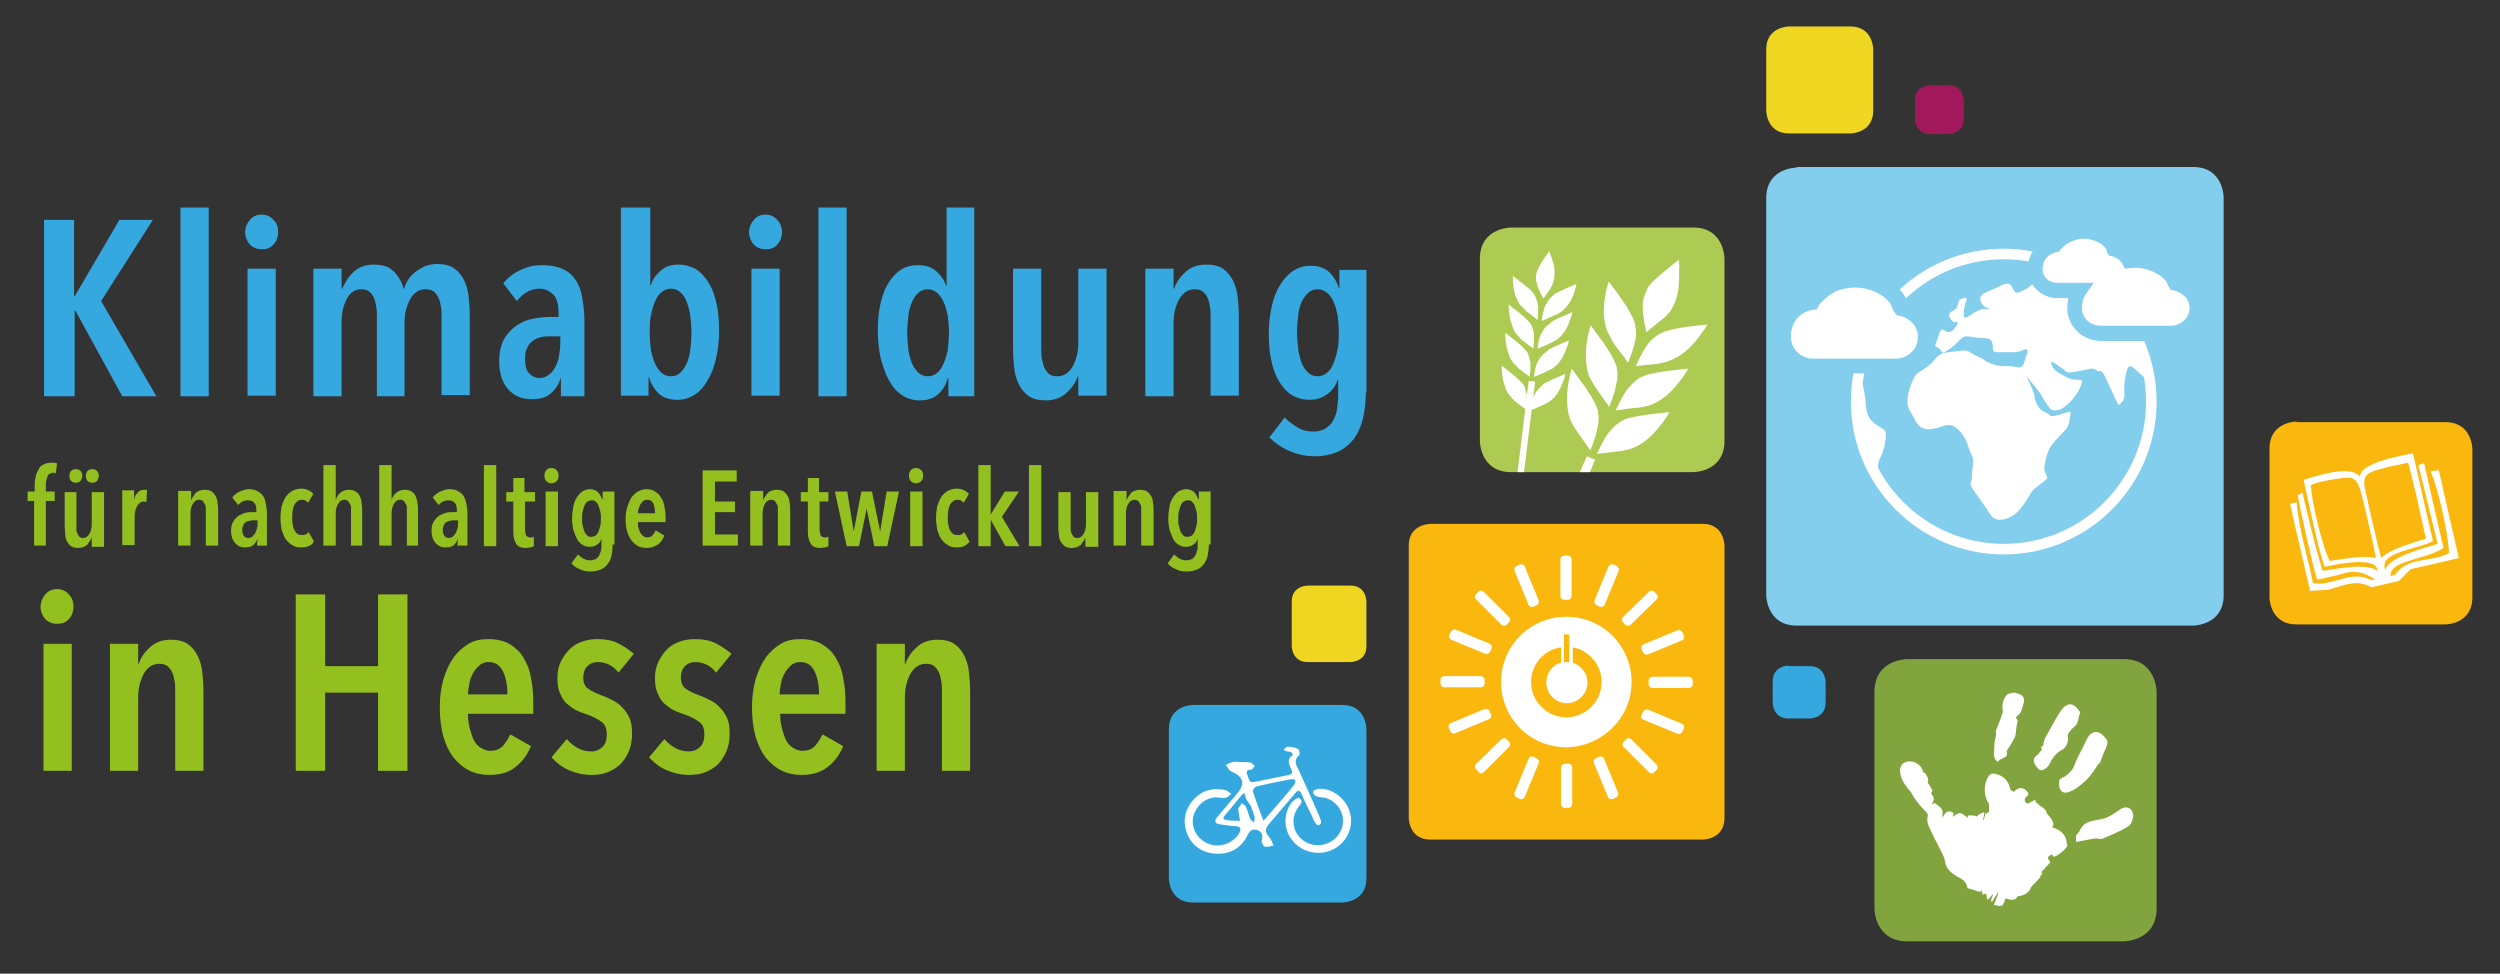 <?xml version="1.0" encoding="utf-8"?>
<!-- Generator: Adobe Illustrator 27.6.1, SVG Export Plug-In . SVG Version: 6.00 Build 0)  -->
<svg version="1.1" id="Ebene_1" xmlns="http://www.w3.org/2000/svg" xmlns:xlink="http://www.w3.org/1999/xlink" x="0px" y="0px"
	 viewBox="0 0 425.2 165.6" style="enable-background:new 0 0 425.2 165.6;" xml:space="preserve">
<rect x="0" y="0" width="425.2" height="165.6" fill="#333333" stroke="none"/>
<style type="text/css">
	.st0{fill:#35A8E0;}
	.st1{fill:#93C01F;}
	.st2{fill:#EFD620;}
	.st3{fill:#82A43E;}
	.st4{fill:#FFFFFF;}
	.st5{fill:#A2195B;}
	.st6{fill:#ADCB53;}
	.st7{fill:#82CEEC;}
	.st8{fill:#FAB80E;}
</style>
<g>
	<path class="st0" d="M20.8,67.4l-8-14.6h-0.1v14.6H7.5v-30h5.1v13h0.1l7.6-13h5.7l-8.8,13.8l9.4,16.2H20.8z"/>
	<path class="st0" d="M30.7,67.4V35.3h4.8v32.1H30.7z"/>
	<path class="st0" d="M47.3,39.5c0,0.8-0.3,1.6-0.8,2.1c-0.5,0.6-1.2,0.8-2,0.8c-0.8,0-1.5-0.3-2-0.8c-0.5-0.6-0.8-1.3-0.8-2.1
		c0-0.8,0.3-1.5,0.8-2.1c0.5-0.6,1.2-0.9,2-0.9c0.8,0,1.5,0.3,2,0.9C47.1,37.9,47.3,38.6,47.3,39.5z M42.1,67.4V45.7h4.8v21.6H42.1z
		"/>
	<path class="st0" d="M60.2,46.2c0.9-0.8,2-1.2,3.4-1.2c0.8,0,1.4,0.1,2,0.3c0.6,0.2,1,0.5,1.4,0.9c0.4,0.4,0.7,0.8,1,1.3
		c0.3,0.5,0.5,1,0.6,1.6h0.1c0.2-0.5,0.4-1,0.7-1.5c0.3-0.5,0.7-0.9,1.2-1.3c0.5-0.4,1-0.7,1.6-1c0.6-0.2,1.3-0.4,2.1-0.4
		c1.2,0,2.1,0.2,2.9,0.7c0.7,0.5,1.3,1.2,1.7,2c0.4,0.8,0.7,1.8,0.8,2.8c0.1,1.1,0.2,2.1,0.2,3.2v13.6h-4.8V53.8
		c0-0.5,0-1.1-0.1-1.6c-0.1-0.6-0.2-1.1-0.4-1.5c-0.2-0.5-0.5-0.8-0.8-1.1c-0.4-0.3-0.8-0.4-1.4-0.4c-1.1,0-1.9,0.5-2.6,1.6
		c-0.6,1.1-1,2.4-1,4.1v12.5h-4.7V53.8c0-0.5,0-1.1-0.1-1.6c-0.1-0.6-0.2-1.1-0.4-1.5c-0.2-0.5-0.4-0.8-0.8-1.1
		c-0.3-0.3-0.8-0.4-1.3-0.4c-1.1,0-1.9,0.5-2.5,1.6c-0.6,1.1-0.9,2.4-0.9,4v12.6h-4.8V45.7h4.8v3.4h0.1C58.7,48,59.3,47,60.2,46.2z"
		/>
	<path class="st0" d="M95.4,64.1c-0.3,1.2-0.9,2.1-1.7,2.8c-0.8,0.7-1.9,1-3.3,1c-0.6,0-1.3-0.1-1.9-0.3c-0.7-0.2-1.2-0.6-1.8-1.1
		c-0.5-0.5-1-1.2-1.3-2c-0.3-0.8-0.5-1.8-0.5-3c0-1.5,0.3-2.8,0.8-3.8c0.6-1,1.3-1.7,2.1-2.3c0.9-0.6,1.8-1,2.9-1.2
		c1.1-0.2,2.1-0.3,3.1-0.3h1.2v-0.7c0-1.4-0.3-2.5-0.9-3.1c-0.6-0.6-1.4-1-2.3-1c-0.8,0-1.6,0.2-2.2,0.6c-0.7,0.4-1.2,0.9-1.7,1.5
		l-2.3-3c0.8-1,1.8-1.8,3-2.3c1.2-0.6,2.4-0.8,3.6-0.8c1.3,0,2.5,0.2,3.4,0.6c0.9,0.4,1.7,1,2.2,1.8c0.6,0.8,1,1.8,1.2,3
		c0.2,1.2,0.4,2.5,0.4,4v12.9h-4L95.4,64.1L95.4,64.1z M95.3,57.2h-1.4c-0.6,0-1.2,0-1.7,0.1c-0.6,0.1-1,0.3-1.5,0.6
		c-0.4,0.3-0.8,0.7-1,1.2c-0.3,0.5-0.4,1.1-0.4,1.9c0,1.1,0.2,2,0.7,2.5c0.5,0.5,1.1,0.8,1.7,0.8c0.7,0,1.2-0.2,1.7-0.6
		c0.5-0.4,0.8-0.8,1.1-1.4c0.3-0.6,0.5-1.2,0.6-1.9c0.1-0.7,0.2-1.4,0.2-2V57.2z"/>
	<path class="st0" d="M105.8,35.3h4.8v13.2h0.1c0.3-1,0.9-1.8,1.7-2.5c0.8-0.7,1.8-1,3-1c1.1,0,2.1,0.3,3,0.8
		c0.9,0.6,1.6,1.4,2.2,2.4c0.6,1,1,2.2,1.3,3.6c0.3,1.4,0.4,2.9,0.4,4.5c0,1.7-0.2,3.2-0.5,4.6c-0.3,1.4-0.8,2.7-1.4,3.7
		c-0.6,1.1-1.3,1.9-2.2,2.5c-0.9,0.6-1.9,0.9-3,0.9c-1.4,0-2.5-0.4-3.2-1.1c-0.7-0.7-1.3-1.6-1.6-2.7h-0.1v3.1h-4.7V35.3z
		 M110.5,56.6c0,1,0.1,2,0.2,2.9c0.2,0.9,0.4,1.7,0.7,2.3c0.3,0.7,0.7,1.2,1.1,1.6c0.5,0.4,1,0.6,1.6,0.6c0.6,0,1.2-0.2,1.6-0.6
		c0.4-0.4,0.8-0.9,1.1-1.6c0.3-0.7,0.5-1.4,0.6-2.3c0.1-0.9,0.2-1.8,0.2-2.9c0-1-0.1-2-0.2-2.9c-0.1-0.9-0.4-1.7-0.6-2.4
		c-0.3-0.7-0.6-1.2-1.1-1.6c-0.4-0.4-1-0.6-1.6-0.6c-0.6,0-1.1,0.2-1.6,0.6c-0.5,0.4-0.8,0.9-1.1,1.6c-0.3,0.7-0.5,1.4-0.7,2.4
		C110.5,54.6,110.5,55.5,110.5,56.6z"/>
	<path class="st0" d="M133,39.5c0,0.8-0.3,1.6-0.8,2.1c-0.5,0.6-1.2,0.8-2,0.8c-0.8,0-1.5-0.3-2-0.8c-0.5-0.6-0.8-1.3-0.8-2.1
		c0-0.8,0.3-1.5,0.8-2.1c0.5-0.6,1.2-0.9,2-0.9c0.8,0,1.5,0.3,2,0.9C132.7,37.9,133,38.6,133,39.5z M127.8,67.4V45.7h4.8v21.6H127.8
		z"/>
	<path class="st0" d="M139.2,67.4V35.3h4.8v32.1H139.2z"/>
	<path class="st0" d="M161.3,67.4v-3.1h-0.1c-0.3,1.1-0.8,2-1.6,2.7c-0.7,0.7-1.8,1.1-3.2,1.1c-1.1,0-2.1-0.3-3-0.9
		c-0.9-0.6-1.6-1.4-2.2-2.5c-0.6-1.1-1-2.3-1.4-3.7c-0.3-1.4-0.5-3-0.5-4.6c0-1.6,0.1-3.2,0.4-4.5c0.3-1.4,0.7-2.6,1.3-3.6
		c0.6-1,1.3-1.8,2.2-2.4c0.9-0.6,1.9-0.8,3-0.8c1.2,0,2.2,0.3,3,1c0.8,0.7,1.4,1.5,1.7,2.5h0.1V35.3h4.7v32.1H161.3z M161.4,56.6
		c0-1-0.1-2-0.2-2.9c-0.2-0.9-0.4-1.7-0.7-2.3c-0.3-0.7-0.7-1.2-1.1-1.6c-0.5-0.4-1-0.6-1.6-0.6c-0.6,0-1.2,0.2-1.6,0.6
		c-0.5,0.4-0.8,0.9-1.1,1.6c-0.3,0.7-0.5,1.4-0.6,2.3c-0.1,0.9-0.2,1.9-0.2,2.9c0,1,0.1,2,0.2,2.9c0.1,0.9,0.4,1.7,0.6,2.3
		c0.3,0.7,0.7,1.2,1.1,1.6c0.5,0.4,1,0.6,1.6,0.6c0.6,0,1.2-0.2,1.6-0.6c0.5-0.4,0.8-0.9,1.1-1.6c0.3-0.7,0.5-1.4,0.7-2.3
		C161.3,58.5,161.4,57.6,161.4,56.6z"/>
	<path class="st0" d="M183.4,67.4v-3.4h-0.1c-0.4,1.2-1.1,2.1-2,2.9c-0.9,0.8-2.1,1.2-3.4,1.2c-1.2,0-2.1-0.2-2.9-0.7
		c-0.7-0.5-1.3-1.2-1.7-2c-0.4-0.8-0.7-1.8-0.8-2.8c-0.1-1.1-0.2-2.1-0.2-3.2V45.7h4.8v13.6c0,0.6,0,1.1,0.1,1.7
		c0.1,0.5,0.2,1,0.4,1.5c0.2,0.4,0.5,0.8,0.8,1.1c0.4,0.3,0.8,0.4,1.4,0.4c1.1,0,1.9-0.5,2.6-1.6c0.6-1.1,1-2.4,1-4.1V45.7h4.8v21.6
		H183.4z"/>
	<path class="st0" d="M199.6,45.7v3.4h0.1c0.4-1.2,1.1-2.1,2-2.9c0.9-0.8,2.1-1.2,3.4-1.2c1.2,0,2.1,0.2,2.9,0.7
		c0.7,0.5,1.3,1.2,1.7,2c0.4,0.8,0.7,1.8,0.8,2.8c0.1,1.1,0.2,2.1,0.2,3.2v13.6h-4.8V53.8c0-0.5,0-1.1-0.1-1.6
		c-0.1-0.6-0.2-1.1-0.4-1.5c-0.2-0.5-0.5-0.8-0.8-1.1c-0.4-0.3-0.8-0.4-1.4-0.4c-1.1,0-1.9,0.5-2.6,1.6c-0.6,1.1-1,2.4-1,4.1v12.5
		h-4.8V45.7H199.6z"/>
	<path class="st0" d="M232.3,66.8c0,1.6-0.2,3.1-0.5,4.4c-0.3,1.3-0.8,2.4-1.5,3.4c-0.7,0.9-1.6,1.7-2.7,2.2c-1.1,0.5-2.4,0.8-4,0.8
		c-1.5,0-2.9-0.3-4.3-0.9c-1.4-0.6-2.5-1.4-3.4-2.3l2.6-3.4c0.6,0.7,1.4,1.2,2.2,1.7c0.8,0.5,1.7,0.7,2.7,0.7c0.8,0,1.5-0.2,2-0.5
		c0.5-0.3,1-0.8,1.3-1.3c0.3-0.6,0.6-1.2,0.7-2c0.1-0.8,0.2-1.6,0.2-2.4v-2.6h-0.1c-0.3,1-0.9,1.8-1.7,2.4s-1.8,1-3,1
		c-1.2,0-2.2-0.3-3.1-0.8c-0.9-0.6-1.6-1.4-2.2-2.4c-0.6-1-1-2.2-1.3-3.6c-0.3-1.4-0.4-2.9-0.4-4.5c0-1.7,0.2-3.2,0.5-4.6
		c0.3-1.4,0.8-2.6,1.4-3.6c0.6-1,1.3-1.8,2.2-2.4c0.9-0.6,1.9-0.9,3-0.9c1.4,0,2.4,0.4,3.2,1.1c0.7,0.7,1.3,1.6,1.6,2.7h0.1v-3.1
		h4.6V66.8z M227.7,56.5c0-1-0.1-2-0.2-2.9c-0.2-0.9-0.4-1.7-0.7-2.3c-0.3-0.7-0.7-1.2-1.1-1.5c-0.5-0.4-1-0.6-1.6-0.6
		c-0.6,0-1.2,0.2-1.6,0.6s-0.8,0.9-1.1,1.5c-0.3,0.7-0.5,1.4-0.6,2.3c-0.1,0.9-0.2,1.9-0.2,2.9c0,1,0.1,2,0.2,2.9
		c0.1,0.9,0.4,1.7,0.6,2.4c0.3,0.7,0.7,1.2,1.1,1.6c0.5,0.4,1,0.6,1.6,0.6c0.6,0,1.1-0.2,1.6-0.6c0.5-0.4,0.8-0.9,1.1-1.6
		c0.3-0.7,0.5-1.4,0.7-2.4C227.7,58.5,227.7,57.5,227.7,56.5z"/>
</g>
<g>
	<path class="st1" d="M9.5,80.5c-0.2-0.1-0.3-0.1-0.5-0.1c-0.2,0-0.4,0.1-0.6,0.2c-0.1,0.1-0.3,0.2-0.3,0.4
		c-0.1,0.2-0.1,0.4-0.2,0.6c0,0.2-0.1,0.4-0.1,0.7v1.3h1.5v1.6H7.8v7.6h-2v-7.6H4.7v-1.6h1.2v-1.3c0-0.5,0.1-0.9,0.2-1.4
		c0.1-0.4,0.3-0.8,0.5-1.1C6.7,79.4,7,79.2,7.4,79c0.4-0.2,0.8-0.3,1.3-0.3c0.1,0,0.3,0,0.5,0c0.2,0,0.3,0.1,0.5,0.1L9.5,80.5z"/>
	<path class="st1" d="M15.6,92.9v-1.5h0c-0.2,0.5-0.5,0.9-0.8,1.3c-0.4,0.3-0.9,0.5-1.5,0.5c-0.5,0-0.9-0.1-1.2-0.3
		c-0.3-0.2-0.5-0.5-0.7-0.8c-0.2-0.4-0.3-0.8-0.3-1.2s-0.1-0.9-0.1-1.4v-5.8H13v5.8c0,0.2,0,0.5,0,0.7c0,0.2,0.1,0.4,0.2,0.6
		c0.1,0.2,0.2,0.3,0.3,0.5c0.2,0.1,0.3,0.2,0.6,0.2c0.5,0,0.8-0.2,1.1-0.7c0.3-0.5,0.4-1,0.4-1.7v-5.4h2.1v9.3H15.6z M14,80.9
		c0,0.3-0.1,0.6-0.3,0.9c-0.2,0.2-0.5,0.3-0.8,0.3c-0.3,0-0.6-0.1-0.8-0.3c-0.2-0.2-0.3-0.5-0.3-0.9c0-0.3,0.1-0.6,0.3-0.8
		c0.2-0.2,0.5-0.3,0.8-0.3c0.3,0,0.6,0.1,0.8,0.3C13.9,80.3,14,80.6,14,80.9z M16.8,80.9c0,0.3-0.1,0.6-0.3,0.9
		c-0.2,0.2-0.5,0.3-0.8,0.3c-0.3,0-0.6-0.1-0.8-0.3c-0.2-0.2-0.3-0.5-0.3-0.9c0-0.3,0.1-0.6,0.3-0.8c0.2-0.2,0.5-0.3,0.8-0.3
		c0.3,0,0.6,0.1,0.8,0.3C16.7,80.3,16.8,80.6,16.8,80.9z"/>
	<path class="st1" d="M23.4,83.8c0.3-0.4,0.7-0.5,1.2-0.5c0.1,0,0.1,0,0.2,0c0,0,0.1,0,0.2,0l-0.1,2.1c-0.1,0-0.3-0.1-0.4-0.1
		c-0.3,0-0.5,0.1-0.7,0.2c-0.2,0.2-0.4,0.4-0.5,0.6c-0.1,0.3-0.3,0.6-0.3,0.9c-0.1,0.3-0.1,0.7-0.1,1v4.7h-2.1v-9.3h2v1.8h0
		C22.8,84.7,23,84.2,23.4,83.8z"/>
	<path class="st1" d="M32.5,83.6v1.5h0c0.2-0.5,0.5-0.9,0.8-1.3c0.4-0.3,0.9-0.5,1.5-0.5c0.5,0,0.9,0.1,1.2,0.3
		c0.3,0.2,0.5,0.5,0.7,0.8c0.2,0.4,0.3,0.8,0.3,1.2c0.1,0.5,0.1,0.9,0.1,1.4v5.8h-2.1V87c0-0.2,0-0.5,0-0.7c0-0.2-0.1-0.5-0.2-0.6
		c-0.1-0.2-0.2-0.3-0.3-0.5c-0.2-0.1-0.3-0.2-0.6-0.2c-0.5,0-0.8,0.2-1.1,0.7c-0.3,0.5-0.4,1-0.4,1.7v5.4h-2.1v-9.3H32.5z"/>
	<path class="st1" d="M43.8,91.5c-0.1,0.5-0.4,0.9-0.7,1.2c-0.4,0.3-0.8,0.4-1.4,0.4c-0.3,0-0.5,0-0.8-0.1c-0.3-0.1-0.5-0.3-0.8-0.5
		c-0.2-0.2-0.4-0.5-0.6-0.9c-0.1-0.4-0.2-0.8-0.2-1.3c0-0.7,0.1-1.2,0.4-1.6c0.2-0.4,0.5-0.7,0.9-1c0.4-0.2,0.8-0.4,1.2-0.5
		c0.5-0.1,0.9-0.1,1.3-0.1h0.5v-0.3c0-0.6-0.1-1.1-0.4-1.3c-0.2-0.3-0.6-0.4-1-0.4c-0.4,0-0.7,0.1-1,0.2c-0.3,0.2-0.5,0.4-0.7,0.6
		l-1-1.3c0.3-0.4,0.8-0.8,1.3-1c0.5-0.2,1-0.4,1.5-0.4c0.6,0,1.1,0.1,1.4,0.3c0.4,0.2,0.7,0.4,1,0.8s0.4,0.8,0.5,1.3
		c0.1,0.5,0.2,1.1,0.2,1.7v5.5h-1.7L43.8,91.5L43.8,91.5z M43.7,88.5h-0.6c-0.3,0-0.5,0-0.7,0.1c-0.2,0-0.4,0.1-0.6,0.2
		c-0.2,0.1-0.3,0.3-0.4,0.5c-0.1,0.2-0.2,0.5-0.2,0.8c0,0.5,0.1,0.8,0.3,1.1c0.2,0.2,0.5,0.3,0.7,0.3c0.3,0,0.5-0.1,0.7-0.2
		c0.2-0.2,0.3-0.4,0.5-0.6c0.1-0.2,0.2-0.5,0.3-0.8c0.1-0.3,0.1-0.6,0.1-0.9V88.5z"/>
	<path class="st1" d="M52.4,92.9c-0.4,0.2-0.8,0.2-1.2,0.2c-0.6,0-1.1-0.1-1.5-0.4c-0.4-0.2-0.8-0.6-1.1-1c-0.3-0.4-0.5-1-0.7-1.6
		c-0.1-0.6-0.2-1.3-0.2-2c0-0.7,0.1-1.4,0.2-2c0.2-0.6,0.4-1.1,0.7-1.6c0.3-0.4,0.7-0.8,1.1-1c0.4-0.2,0.9-0.4,1.5-0.4
		c0.5,0,0.9,0.1,1.3,0.3c0.4,0.2,0.6,0.4,0.8,0.6l-0.9,1.5c-0.1-0.1-0.3-0.3-0.5-0.4c-0.2-0.1-0.4-0.1-0.6-0.1
		c-0.5,0-0.9,0.3-1.2,0.8c-0.3,0.6-0.4,1.3-0.4,2.2c0,0.9,0.1,1.7,0.4,2.2c0.3,0.6,0.7,0.8,1.2,0.8c0.3,0,0.5,0,0.7-0.1
		s0.3-0.2,0.5-0.4l0.9,1.6C53.1,92.6,52.8,92.8,52.4,92.9z"/>
	<path class="st1" d="M59.7,92.9V87c0-0.2,0-0.5,0-0.7c0-0.2-0.1-0.5-0.2-0.6c-0.1-0.2-0.2-0.3-0.3-0.5c-0.2-0.1-0.3-0.2-0.6-0.2
		c-0.5,0-0.8,0.2-1.1,0.7c-0.3,0.5-0.4,1-0.4,1.7v5.4H55V79.1h2.1V85h0c0.2-0.5,0.4-0.9,0.8-1.2c0.4-0.3,0.9-0.5,1.4-0.5
		c0.5,0,0.9,0.1,1.2,0.3c0.3,0.2,0.6,0.5,0.7,0.8c0.2,0.4,0.3,0.8,0.3,1.2c0.1,0.5,0.1,0.9,0.1,1.4v5.8H59.7z"/>
	<path class="st1" d="M69.2,92.9V87c0-0.2,0-0.5,0-0.7c0-0.2-0.1-0.5-0.2-0.6c-0.1-0.2-0.2-0.3-0.3-0.5c-0.2-0.1-0.3-0.2-0.6-0.2
		c-0.5,0-0.8,0.2-1.1,0.7c-0.3,0.5-0.4,1-0.4,1.7v5.4h-2.1V79.1h2.1V85h0c0.2-0.5,0.4-0.9,0.8-1.2c0.4-0.3,0.9-0.5,1.4-0.5
		c0.5,0,0.9,0.1,1.2,0.3c0.3,0.2,0.6,0.5,0.7,0.8s0.3,0.8,0.3,1.2c0.1,0.5,0.1,0.9,0.1,1.4v5.8H69.2z"/>
	<path class="st1" d="M77.9,91.5c-0.1,0.5-0.4,0.9-0.7,1.2s-0.8,0.4-1.4,0.4c-0.3,0-0.5,0-0.8-0.1c-0.3-0.1-0.5-0.3-0.8-0.5
		c-0.2-0.2-0.4-0.5-0.6-0.9c-0.1-0.4-0.2-0.8-0.2-1.3c0-0.7,0.1-1.2,0.4-1.6c0.2-0.4,0.5-0.7,0.9-1c0.4-0.2,0.8-0.4,1.2-0.5
		c0.5-0.1,0.9-0.1,1.3-0.1h0.5v-0.3c0-0.6-0.1-1.1-0.4-1.3c-0.2-0.3-0.6-0.4-1-0.4c-0.4,0-0.7,0.1-1,0.2c-0.3,0.2-0.5,0.4-0.7,0.6
		l-1-1.3c0.3-0.4,0.8-0.8,1.3-1c0.5-0.2,1-0.4,1.5-0.4c0.6,0,1.1,0.1,1.4,0.3c0.4,0.2,0.7,0.4,1,0.8c0.2,0.3,0.4,0.8,0.5,1.3
		s0.2,1.1,0.2,1.7v5.5h-1.7L77.9,91.5L77.9,91.5z M77.8,88.5h-0.6c-0.3,0-0.5,0-0.7,0.1c-0.2,0-0.4,0.1-0.6,0.2
		c-0.2,0.1-0.3,0.3-0.4,0.5c-0.1,0.2-0.2,0.5-0.2,0.8c0,0.5,0.1,0.8,0.3,1.1c0.2,0.2,0.5,0.3,0.7,0.3s0.5-0.1,0.7-0.2
		c0.2-0.2,0.3-0.4,0.5-0.6c0.1-0.2,0.2-0.5,0.3-0.8c0.1-0.3,0.1-0.6,0.1-0.9V88.5z"/>
	<path class="st1" d="M82.3,92.9V79.1h2.1v13.8H82.3z"/>
	<path class="st1" d="M89.3,85.2v4.8c0,0.5,0.1,0.9,0.2,1.1c0.2,0.2,0.4,0.3,0.7,0.3c0.1,0,0.2,0,0.3,0c0.1,0,0.2-0.1,0.3-0.1l0,1.6
		c-0.1,0.1-0.3,0.1-0.6,0.2c-0.2,0-0.5,0.1-0.7,0.1c-0.8,0-1.4-0.2-1.7-0.7c-0.3-0.5-0.5-1.1-0.5-2v-5.2h-1.2v-1.6h1.2v-2.4h1.9v2.4
		H91v1.6H89.3z"/>
	<path class="st1" d="M95,80.9c0,0.4-0.1,0.7-0.3,0.9c-0.2,0.2-0.5,0.4-0.9,0.4c-0.4,0-0.6-0.1-0.9-0.4c-0.2-0.2-0.3-0.5-0.3-0.9
		c0-0.4,0.1-0.7,0.3-0.9c0.2-0.3,0.5-0.4,0.9-0.4s0.6,0.1,0.9,0.4C94.9,80.2,95,80.5,95,80.9z M92.8,92.9v-9.3h2.1v9.3H92.8z"/>
	<path class="st1" d="M104.2,92.6c0,0.7-0.1,1.3-0.2,1.9c-0.1,0.6-0.4,1.1-0.7,1.5c-0.3,0.4-0.7,0.7-1.2,0.9
		c-0.5,0.2-1.1,0.3-1.7,0.3c-0.6,0-1.3-0.1-1.8-0.4c-0.6-0.2-1.1-0.6-1.4-1l1.1-1.5c0.3,0.3,0.6,0.5,0.9,0.7
		c0.4,0.2,0.7,0.3,1.2,0.3c0.3,0,0.6-0.1,0.9-0.2c0.2-0.1,0.4-0.3,0.6-0.6c0.1-0.2,0.2-0.5,0.3-0.8c0.1-0.3,0.1-0.7,0.1-1v-1.1h0
		c-0.1,0.4-0.4,0.8-0.7,1c-0.4,0.3-0.8,0.4-1.3,0.4c-0.5,0-0.9-0.1-1.3-0.4c-0.4-0.2-0.7-0.6-0.9-1c-0.2-0.4-0.4-1-0.6-1.5
		c-0.1-0.6-0.2-1.2-0.2-1.9c0-0.7,0.1-1.4,0.2-2c0.1-0.6,0.3-1.1,0.6-1.6c0.3-0.4,0.6-0.8,0.9-1c0.4-0.2,0.8-0.4,1.3-0.4
		c0.6,0,1.1,0.2,1.4,0.5c0.3,0.3,0.5,0.7,0.7,1.2h0.1v-1.3h2V92.6z M102.2,88.2c0-0.4,0-0.8-0.1-1.2c-0.1-0.4-0.2-0.7-0.3-1
		c-0.1-0.3-0.3-0.5-0.5-0.7c-0.2-0.2-0.4-0.2-0.7-0.2c-0.3,0-0.5,0.1-0.7,0.2c-0.2,0.2-0.4,0.4-0.5,0.7c-0.1,0.3-0.2,0.6-0.3,1
		c-0.1,0.4-0.1,0.8-0.1,1.2c0,0.4,0,0.9,0.1,1.2c0.1,0.4,0.2,0.7,0.3,1c0.1,0.3,0.3,0.5,0.5,0.7c0.2,0.2,0.4,0.2,0.7,0.2
		c0.3,0,0.5-0.1,0.7-0.2c0.2-0.2,0.4-0.4,0.5-0.7c0.1-0.3,0.2-0.6,0.3-1S102.2,88.6,102.2,88.2z"/>
	<path class="st1" d="M108.5,88.8c0,0.4,0,0.7,0.1,1c0.1,0.3,0.2,0.6,0.3,0.8c0.1,0.2,0.3,0.4,0.5,0.6c0.2,0.1,0.4,0.2,0.7,0.2
		c0.4,0,0.7-0.1,0.9-0.4c0.2-0.2,0.4-0.5,0.5-0.8l1.5,0.9c-0.3,0.6-0.6,1.2-1.1,1.5s-1.1,0.6-1.9,0.6c-1.1,0-1.9-0.4-2.6-1.3
		c-0.7-0.9-1-2.1-1-3.7c0-0.7,0.1-1.4,0.3-2c0.2-0.6,0.4-1.1,0.7-1.6c0.3-0.4,0.7-0.8,1.1-1c0.4-0.2,0.9-0.4,1.4-0.4
		c0.6,0,1.1,0.1,1.5,0.4c0.4,0.2,0.8,0.6,1,1c0.3,0.4,0.5,0.9,0.6,1.5c0.1,0.6,0.2,1.2,0.2,1.9v0.8H108.5z M111.4,87.3
		c0-0.7-0.1-1.3-0.3-1.7c-0.2-0.4-0.6-0.6-1-0.6c-0.3,0-0.5,0.1-0.7,0.2c-0.2,0.2-0.3,0.4-0.5,0.6c-0.1,0.2-0.2,0.5-0.3,0.8
		c-0.1,0.3-0.1,0.5-0.1,0.7H111.4z"/>
	<path class="st1" d="M119.5,92.9V80h5.8v1.9h-3.7v3.4h3.4v1.8h-3.4v3.8h3.9v1.9H119.5z"/>
	<path class="st1" d="M129.8,83.6v1.5h0c0.2-0.5,0.5-0.9,0.8-1.3c0.4-0.3,0.9-0.5,1.5-0.5c0.5,0,0.9,0.1,1.2,0.3
		c0.3,0.2,0.5,0.5,0.7,0.8c0.2,0.4,0.3,0.8,0.3,1.2c0.1,0.5,0.1,0.9,0.1,1.4v5.8h-2.1V87c0-0.2,0-0.5,0-0.7c0-0.2-0.1-0.5-0.2-0.6
		c-0.1-0.2-0.2-0.3-0.3-0.5c-0.2-0.1-0.3-0.2-0.6-0.2c-0.5,0-0.8,0.2-1.1,0.7c-0.3,0.5-0.4,1-0.4,1.7v5.4h-2.1v-9.3H129.8z"/>
	<path class="st1" d="M139.4,85.2v4.8c0,0.5,0.1,0.9,0.2,1.1c0.2,0.2,0.4,0.3,0.7,0.3c0.1,0,0.2,0,0.3,0c0.1,0,0.2-0.1,0.3-0.1
		l0,1.6c-0.1,0.1-0.3,0.1-0.6,0.2c-0.2,0-0.5,0.1-0.7,0.1c-0.8,0-1.4-0.2-1.7-0.7c-0.3-0.5-0.5-1.1-0.5-2v-5.2h-1.2v-1.6h1.2v-2.4
		h1.9v2.4h1.6v1.6H139.4z"/>
	<path class="st1" d="M150.9,92.9h-2.2l-1.3-6.4h0l-1.3,6.4h-2.1l-2-9.3h2.1l1.1,6.8h0l1.3-6.8h1.8l1.4,6.8h0l1.1-6.8h2.1
		L150.9,92.9z"/>
	<path class="st1" d="M157,80.9c0,0.4-0.1,0.7-0.3,0.9c-0.2,0.2-0.5,0.4-0.9,0.4c-0.4,0-0.6-0.1-0.9-0.4c-0.2-0.2-0.3-0.5-0.3-0.9
		c0-0.4,0.1-0.7,0.3-0.9c0.2-0.3,0.5-0.4,0.9-0.4c0.4,0,0.6,0.1,0.9,0.4C156.9,80.2,157,80.5,157,80.9z M154.8,92.9v-9.3h2.1v9.3
		H154.8z"/>
	<path class="st1" d="M163.9,92.9c-0.4,0.2-0.8,0.2-1.2,0.2c-0.6,0-1.1-0.1-1.5-0.4c-0.4-0.2-0.8-0.6-1.1-1c-0.3-0.4-0.5-1-0.7-1.6
		c-0.1-0.6-0.2-1.3-0.2-2c0-0.7,0.1-1.4,0.2-2c0.2-0.6,0.4-1.1,0.7-1.6c0.3-0.4,0.7-0.8,1.1-1c0.4-0.2,0.9-0.4,1.5-0.4
		c0.5,0,0.9,0.1,1.3,0.3c0.4,0.2,0.6,0.4,0.8,0.6l-0.9,1.5c-0.1-0.1-0.3-0.3-0.5-0.4c-0.2-0.1-0.4-0.1-0.6-0.1
		c-0.5,0-0.9,0.3-1.2,0.8c-0.3,0.6-0.4,1.3-0.4,2.2c0,0.9,0.1,1.7,0.4,2.2c0.3,0.6,0.7,0.8,1.2,0.8c0.3,0,0.5,0,0.7-0.1
		c0.2-0.1,0.3-0.2,0.5-0.4l0.9,1.6C164.5,92.6,164.2,92.8,163.9,92.9z"/>
	<path class="st1" d="M171,92.9l-2.5-4.5h0v4.5h-2.1V79.1h2.1v8.4h0l2.4-3.9h2.4l-2.9,4.3l3,5H171z"/>
	<path class="st1" d="M175,92.9V79.1h2.1v13.8H175z"/>
	<path class="st1" d="M184.6,92.9v-1.5h0c-0.2,0.5-0.5,0.9-0.8,1.3c-0.4,0.3-0.9,0.5-1.5,0.5c-0.5,0-0.9-0.1-1.2-0.3
		c-0.3-0.2-0.5-0.5-0.7-0.8c-0.2-0.4-0.3-0.8-0.3-1.2c-0.1-0.5-0.1-0.9-0.1-1.4v-5.8h2.1v5.8c0,0.2,0,0.5,0,0.7
		c0,0.2,0.1,0.4,0.2,0.6c0.1,0.2,0.2,0.3,0.3,0.5c0.2,0.1,0.3,0.2,0.6,0.2c0.5,0,0.8-0.2,1.1-0.7c0.3-0.5,0.4-1,0.4-1.7v-5.4h2.1
		v9.3H184.6z"/>
	<path class="st1" d="M191.6,83.6v1.5h0c0.2-0.5,0.5-0.9,0.8-1.3c0.4-0.3,0.9-0.5,1.5-0.5c0.5,0,0.9,0.1,1.2,0.3
		c0.3,0.2,0.5,0.5,0.7,0.8s0.3,0.8,0.3,1.2c0.1,0.5,0.1,0.9,0.1,1.4v5.8h-2.1V87c0-0.2,0-0.5,0-0.7c0-0.2-0.1-0.5-0.2-0.6
		c-0.1-0.2-0.2-0.3-0.3-0.5c-0.2-0.1-0.3-0.2-0.6-0.2c-0.5,0-0.8,0.2-1.1,0.7c-0.3,0.5-0.4,1-0.4,1.7v5.4h-2.1v-9.3H191.6z"/>
	<path class="st1" d="M205.6,92.6c0,0.7-0.1,1.3-0.2,1.9c-0.1,0.6-0.4,1.1-0.7,1.5c-0.3,0.4-0.7,0.7-1.2,0.9
		c-0.5,0.2-1.1,0.3-1.7,0.3c-0.6,0-1.3-0.1-1.8-0.4c-0.6-0.2-1.1-0.6-1.4-1l1.1-1.5c0.3,0.3,0.6,0.5,0.9,0.7
		c0.4,0.2,0.7,0.3,1.2,0.3c0.3,0,0.6-0.1,0.9-0.2c0.2-0.1,0.4-0.3,0.6-0.6c0.1-0.2,0.2-0.5,0.3-0.8c0.1-0.3,0.1-0.7,0.1-1v-1.1h0
		c-0.1,0.4-0.4,0.8-0.7,1c-0.4,0.3-0.8,0.4-1.3,0.4c-0.5,0-0.9-0.1-1.3-0.4c-0.4-0.2-0.7-0.6-0.9-1c-0.2-0.4-0.4-1-0.6-1.5
		c-0.1-0.6-0.2-1.2-0.2-1.9c0-0.7,0.1-1.4,0.2-2c0.1-0.6,0.3-1.1,0.6-1.6c0.3-0.4,0.6-0.8,0.9-1c0.4-0.2,0.8-0.4,1.3-0.4
		c0.6,0,1.1,0.2,1.4,0.5c0.3,0.3,0.5,0.7,0.7,1.2h0.1v-1.3h2V92.6z M203.6,88.2c0-0.4,0-0.8-0.1-1.2c-0.1-0.4-0.2-0.7-0.3-1
		c-0.1-0.3-0.3-0.5-0.5-0.7c-0.2-0.2-0.4-0.2-0.7-0.2c-0.3,0-0.5,0.1-0.7,0.2c-0.2,0.2-0.4,0.4-0.5,0.7s-0.2,0.6-0.3,1
		c-0.1,0.4-0.1,0.8-0.1,1.2c0,0.4,0,0.9,0.1,1.2c0.1,0.4,0.2,0.7,0.3,1c0.1,0.3,0.3,0.5,0.5,0.7c0.2,0.2,0.4,0.2,0.7,0.2
		c0.3,0,0.5-0.1,0.7-0.2c0.2-0.2,0.4-0.4,0.5-0.7c0.1-0.3,0.2-0.6,0.3-1S203.6,88.6,203.6,88.2z"/>
</g>
<g>
	<path class="st1" d="M12.5,103.2c0,0.8-0.3,1.6-0.8,2.1c-0.5,0.6-1.2,0.8-2,0.8c-0.8,0-1.5-0.3-2-0.8c-0.5-0.6-0.8-1.3-0.8-2.1
		c0-0.8,0.3-1.5,0.8-2.1c0.5-0.6,1.2-0.9,2-0.9c0.8,0,1.5,0.3,2,0.9C12.3,101.7,12.5,102.4,12.5,103.2z M7.4,131.1v-21.6h4.8v21.6
		H7.4z"/>
	<path class="st1" d="M23.5,109.5v3.4h0.1c0.4-1.2,1.1-2.1,2-2.9c0.9-0.8,2.1-1.2,3.4-1.2c1.2,0,2.1,0.2,2.9,0.7
		c0.7,0.5,1.3,1.2,1.7,2c0.4,0.8,0.7,1.8,0.8,2.8c0.1,1.1,0.2,2.1,0.2,3.2v13.6h-4.8v-13.6c0-0.5,0-1.1-0.1-1.6
		c-0.1-0.6-0.2-1.1-0.4-1.5c-0.2-0.5-0.5-0.8-0.8-1.1c-0.4-0.3-0.8-0.4-1.4-0.4c-1.1,0-1.9,0.5-2.6,1.6c-0.6,1.1-1,2.4-1,4.1v12.5
		h-4.8v-21.6H23.5z"/>
	<path class="st1" d="M64.3,131.1v-13.3h-9v13.3h-5v-30h5v12.2h9v-12.2h5v30H64.3z"/>
	<path class="st1" d="M79.6,121.5c0,0.8,0.1,1.6,0.3,2.4c0.2,0.7,0.4,1.4,0.7,2c0.3,0.6,0.7,1,1.2,1.3c0.5,0.3,1,0.5,1.6,0.5
		c0.9,0,1.6-0.3,2.1-0.8c0.5-0.6,0.9-1.2,1.3-2l3.5,2c-0.6,1.5-1.5,2.7-2.7,3.6c-1.1,0.9-2.6,1.3-4.4,1.3c-2.5,0-4.5-1-6.1-3
		c-1.5-2-2.3-4.8-2.3-8.5c0-1.7,0.2-3.3,0.6-4.7c0.4-1.4,1-2.7,1.7-3.7c0.7-1,1.6-1.8,2.6-2.4c1-0.6,2.1-0.8,3.4-0.8
		c1.4,0,2.6,0.3,3.5,0.8c1,0.6,1.8,1.3,2.4,2.3c0.6,1,1.1,2.1,1.3,3.5c0.3,1.3,0.4,2.8,0.4,4.3v1.8H79.6z M86.3,118
		c0-1.6-0.3-2.9-0.8-3.9c-0.5-1-1.3-1.5-2.4-1.5c-0.6,0-1.2,0.2-1.6,0.6c-0.4,0.4-0.8,0.8-1.1,1.4c-0.3,0.6-0.5,1.1-0.6,1.8
		c-0.1,0.6-0.2,1.2-0.2,1.7H86.3z"/>
	<path class="st1" d="M105.2,114.4c-0.4-0.5-0.9-1-1.5-1.3c-0.6-0.3-1.3-0.5-2-0.5c-0.7,0-1.3,0.2-1.8,0.7c-0.5,0.5-0.7,1.2-0.7,2
		c0,0.8,0.3,1.5,0.8,1.8c0.5,0.4,1.3,0.8,2.4,1.2c0.6,0.2,1.2,0.5,1.8,0.8c0.6,0.3,1.2,0.7,1.7,1.3c0.5,0.5,0.9,1.1,1.2,1.8
		c0.3,0.7,0.4,1.6,0.4,2.6c0,1.2-0.2,2.2-0.6,3.1c-0.4,0.9-0.9,1.6-1.5,2.2c-0.7,0.6-1.4,1-2.2,1.3c-0.8,0.3-1.7,0.4-2.6,0.4
		c-1.4,0-2.6-0.3-3.8-0.8c-1.2-0.5-2.2-1.3-3-2.2l2.6-3.1c0.5,0.6,1.1,1.1,1.8,1.5c0.7,0.4,1.5,0.6,2.4,0.6c0.8,0,1.4-0.3,1.9-0.8
		c0.5-0.5,0.7-1.2,0.7-2.1c0-1-0.3-1.8-1-2.2c-0.7-0.5-1.5-0.9-2.7-1.3c-0.6-0.2-1.1-0.4-1.7-0.7c-0.5-0.3-1-0.7-1.5-1.1
		c-0.5-0.5-0.8-1.1-1.1-1.8c-0.3-0.7-0.4-1.5-0.4-2.5c0-1,0.2-2,0.6-2.8c0.4-0.8,0.9-1.5,1.5-2.1c0.6-0.6,1.3-1,2.2-1.3
		c0.8-0.3,1.7-0.4,2.5-0.4c1.3,0,2.5,0.2,3.5,0.7c1,0.5,1.9,1.1,2.7,1.8L105.2,114.4z"/>
	<path class="st1" d="M121.8,114.4c-0.4-0.5-0.9-1-1.5-1.3c-0.6-0.3-1.3-0.5-2-0.5c-0.7,0-1.3,0.2-1.8,0.7c-0.5,0.5-0.7,1.2-0.7,2
		c0,0.8,0.3,1.5,0.8,1.8c0.5,0.4,1.3,0.8,2.4,1.2c0.6,0.2,1.2,0.5,1.8,0.8c0.6,0.3,1.2,0.7,1.7,1.3c0.5,0.5,0.9,1.1,1.2,1.8
		c0.3,0.7,0.4,1.6,0.4,2.6c0,1.2-0.2,2.2-0.6,3.1c-0.4,0.9-0.9,1.6-1.5,2.2c-0.7,0.6-1.4,1-2.2,1.3c-0.8,0.3-1.7,0.4-2.6,0.4
		c-1.4,0-2.6-0.3-3.8-0.8c-1.2-0.5-2.2-1.3-3-2.2l2.6-3.1c0.5,0.6,1.1,1.1,1.8,1.5c0.7,0.4,1.5,0.6,2.4,0.6c0.8,0,1.4-0.3,1.9-0.8
		c0.5-0.5,0.7-1.2,0.7-2.1c0-1-0.3-1.8-1-2.2c-0.7-0.5-1.5-0.9-2.7-1.3c-0.6-0.2-1.1-0.4-1.7-0.7c-0.5-0.3-1-0.7-1.5-1.1
		c-0.5-0.5-0.8-1.1-1.1-1.8c-0.3-0.7-0.4-1.5-0.4-2.5c0-1,0.2-2,0.6-2.8c0.4-0.8,0.9-1.5,1.5-2.1c0.6-0.6,1.3-1,2.2-1.3
		c0.8-0.3,1.7-0.4,2.5-0.4c1.3,0,2.5,0.2,3.5,0.7c1,0.5,1.9,1.1,2.7,1.8L121.8,114.4z"/>
	<path class="st1" d="M132.7,121.5c0,0.8,0.1,1.6,0.3,2.4c0.2,0.7,0.4,1.4,0.7,2c0.3,0.6,0.7,1,1.2,1.3c0.5,0.3,1,0.5,1.6,0.5
		c0.9,0,1.6-0.3,2.1-0.8c0.5-0.6,0.9-1.2,1.3-2l3.5,2c-0.6,1.5-1.5,2.7-2.7,3.6s-2.6,1.3-4.4,1.3c-2.5,0-4.5-1-6.1-3
		c-1.5-2-2.3-4.8-2.3-8.5c0-1.7,0.2-3.3,0.6-4.7c0.4-1.4,1-2.7,1.7-3.7c0.7-1,1.6-1.8,2.6-2.4c1-0.6,2.1-0.8,3.4-0.8
		c1.4,0,2.6,0.3,3.5,0.8c1,0.6,1.8,1.3,2.4,2.3c0.6,1,1.1,2.1,1.3,3.5c0.3,1.3,0.4,2.8,0.4,4.3v1.8H132.7z M139.3,118
		c0-1.6-0.3-2.9-0.8-3.9c-0.5-1-1.3-1.5-2.4-1.5c-0.6,0-1.2,0.2-1.6,0.6c-0.4,0.4-0.8,0.8-1.1,1.4c-0.3,0.6-0.5,1.1-0.6,1.8
		c-0.1,0.6-0.2,1.2-0.2,1.7H139.3z"/>
	<path class="st1" d="M153.9,109.5v3.4h0.1c0.4-1.2,1.1-2.1,2-2.9c0.9-0.8,2.1-1.2,3.4-1.2c1.2,0,2.1,0.2,2.9,0.7
		c0.7,0.5,1.3,1.2,1.7,2c0.4,0.8,0.7,1.8,0.8,2.8c0.1,1.1,0.2,2.1,0.2,3.2v13.6h-4.8v-13.6c0-0.5,0-1.1-0.1-1.6
		c-0.1-0.6-0.2-1.1-0.4-1.5c-0.2-0.5-0.5-0.8-0.8-1.1c-0.4-0.3-0.8-0.4-1.4-0.4c-1.1,0-1.9,0.5-2.6,1.6c-0.6,1.1-1,2.4-1,4.1v12.5
		h-4.8v-21.6H153.9z"/>
</g>
<path class="st2" d="M304.3,4.5c0,0-3.9,0-3.9,3.9v10.4c0,0,0,3.9,3.9,3.9h10.4c0,0,3.9,0,3.9-3.9V8.4c0,0,0-3.9-3.9-3.9H304.3
	L304.3,4.5z"/>
<path class="st3" d="M324.4,112.1c0,0-5.6,0-5.6,5.6v36.8c0,0,0,5.6,5.6,5.6h36.8c0,0,5.6,0,5.6-5.6v-36.8c0,0,0-5.6-5.6-5.6H324.4
	L324.4,112.1z"/>
<path class="st4" d="M340.6,120.6c0,0.2,0.1,0.5,0,0.6c-0.3,1-0.7,2-1.1,3c-0.1,0.3,0,0.6,0,0.7c-0.1,0.7-0.3,1.3-0.3,1.8
	c0.1,1-0.5,2.1,0.6,2.9c0.3-0.8,1.9-0.5,1.5-1.8l0-0.1c0.3-0.5,0.7-1,1-1.6c0.2-0.3,0.4-0.7,0.5-1.1c0.1-0.5,0.1-1.1,0.2-1.6
	c0.1-0.5,0.4-1-0.2-1.3c0.3-0.4,0.7-0.6,0.9-1c0.2-0.5,0.4-1.1,0.5-1.6c0.2-0.8-0.2-1.3-0.9-1.5c-0.3-0.1-0.5-0.2-0.8-0.2
	c-0.4,0.1-0.9,0.1-1.2,0.4C340.7,118.9,340.5,119.7,340.6,120.6L340.6,120.6z M347.2,126.9c0,0.3,0,0.5,0.1,0.6
	c-0.4,0.4-0.6,0.8-0.9,1c-0.6,0.4-0.6,1-0.3,1.5c0.2,0.4,0.7,1,1.1,1c0.4,0,1.1-0.5,1.3-0.9c0.5-1,1-1.9,2.1-2.5
	c0.8-0.4,1.3-1.4,1.1-2.5c0-0.1,0-0.3,0.1-0.4c0.3-0.4,0.6-0.8,1-1.1c0.8-0.6,0.6-1.6,1-2.3c0-0.1,0-0.2-0.1-0.3
	c-0.4-0.6-1-1.3-1.8-1.2c-0.5,0.1-1.1,0.6-1.4,1.1c-1,1.5-1.8,3.1-2.7,4.7c-0.2,0.4-0.2,0.8-0.3,1.3
	C347.5,126.9,347.4,126.9,347.2,126.9L347.2,126.9z M353.7,141.3c-0.1,0.3-0.5,0.6-0.6,0.8c0,0.3,0,0.6,0,1.1
	c0.7-0.1,1.4-0.3,2.1-0.4c0.4-0.1,0.8-0.1,1.2-0.2c0.4,0,0.9,0.2,1.3,0c1.4-0.6,2.9-1.2,4.2-2c0.5-0.3,0.8-1,0.9-1.6
	c0.1-0.5-0.2-1.3-0.6-1.5c-0.5-0.3-1.2-0.2-1.8,0.3c-0.3,0.2-0.6,0.4-0.9,0.6c-0.4,0.3-0.9,0.5-1.3,0.7
	C356.5,139.7,354.6,139.3,353.7,141.3L353.7,141.3z M351.5,134.8c1.3-0.3,2.3-1.2,3.2-2c0.9-0.8,1.6-2,2.3-3c0,0,0.1,0,0.1,0.1
	c0.3-0.8,0.6-1.7,1-2.5c0.5-1.2,0.5-1.4-0.4-2.3c-0.9-0.9-1.9-0.8-2.6,0.3c-0.3,0.5-0.5,1.1-0.8,1.6c-0.3,0.7-0.7,1.3-1,2
	c-0.3,0.6-0.5,1.3-0.8,1.8c-0.3,0.4-0.7,0.8-1.1,1.1c-0.3,0.3-0.9,0.4-1.1,0.7c-0.2,0.4-0.1,1,0,1.5
	C350.6,134.6,350.9,134.9,351.5,134.8L351.5,134.8z M327.7,138.2c0.1,0.1,0.2,0.4,0.2,0.5c-0.3,1,0.1,1.8,0.5,2.6
	c0.4,0.9,0.9,1.8,1.3,2.6c0.4,0.9,1,1.7,1.1,2.6c0.2,1.3,1.1,2,2.1,2.6c0.8,0.4,1.5,0.8,1.7,1.8c0,0.1,0.1,0.2,0.2,0.2
	c0.7,0.2,1.3,0.4,2,0.6c0,0,0.1-0.2,0.2-0.3c0.1,0.3,0.2,0.5,0.2,0.8c0.2-0.1,0.4-0.2,0.6-0.2c0.1,0.3,0.1,0.7,0.2,1.1
	c0.4-0.4,0.7-0.7,1-1.1c-0.2,0.5-0.3,0.9-0.4,1.3c0.1,0,0.1,0,0.2,0.1c0.3-0.5,0.7-1.1,1-1.6l0.1,0c-0.2,0.7-0.5,1.4-0.8,2.1
	c0.5,0.1,1.1,0.3,1.4,0.1c0.3-0.2,0.4-0.8,0.6-1.2c1.2,0.4,1.7,0.3,2.1-0.4c0.7,0.1,1.9-0.6,2.1-1.2c0.1-0.3,0.3-0.5,0.5-0.7
	c0.4-0.4,0.8-0.8,1.1-1.2c0.1-0.2,0.2-0.4,0.3-0.6c0.1,0,0.1,0,0.2,0c-0.1-0.2-0.2-0.4-0.2-0.4c0.5-0.5,0.9-1,1.4-1.5
	c0.1-0.1,0.1-0.3,0-0.4c-0.7-0.7,0-0.8,0.4-1.1c0.1,0.2,0.2,0.4,0.3,0.4c0.4,0.1,2.3-1.4,2.3-1.9c0-0.1,0-0.2-0.1-0.4
	c-0.1-1.6-1.2-2.3-2.5-2.7c0.5-0.5,0.1-1-0.1-1.4c-0.2-0.4-0.7-0.7-0.8-1.1c-0.2-0.6-0.7-0.9-1.2-1.2c-0.2-0.2-0.4-0.4-0.7-0.6
	c0-0.1,0-0.2,0-0.4c-0.4,0.2-0.9,0.5-1.4,0.7c-0.6-0.4-0.6-0.9,0.1-1.4c0.1-0.1,0.1-0.4,0-0.5c-0.6-1-1.7-1-2.4-0.1
	c-0.2-0.2-0.6-0.3-0.6-0.5c-0.2-1-0.7-1.8-1.7-2.3c-0.7-0.3-1.5-0.5-1.8-0.1c-1,1.1-1.1,3.3-0.3,4.6c0.3,0.4,0.2,1.1,0.2,1.6
	c0,0.1-0.3,0.3-0.5,0.4c0,0-0.1-0.1-0.1-0.1c-0.1,0.4-0.2,0.8-0.3,1.2c0,0-0.1,0-0.1-0.1c0.1-0.4,0.1-0.7,0.2-1.3
	c-0.4,0.2-0.7,0.3-1.1,0.5c0,0.5-0.4,0.1-0.8,0.1c-0.3,0-0.6,0-0.9,0c0,0.2,0,0.4,0,0.4c-0.3-0.2-0.8-0.7-1.3-0.8
	c-0.5,0-0.9,0.4-1.3,0.6c0-0.1,0.1-0.3,0.2-0.6c-1-0.7-1.5-0.1-1.9,0.8c-0.1-0.5,0.1-1.1-0.1-1.4c-0.2-0.4-0.7-0.7-1.2-1.1
	c-0.1,0-0.3,0.1-0.6,0.2c0.6-0.8,0.5-1.2-0.1-1.9c0.5-0.4,0.1-0.7-0.1-1.1c-0.1-0.3-0.5-0.6-0.4-0.8c0.2-0.6-0.2-1-0.4-1.4
	c-0.1-0.1-0.3-0.2-0.4-0.3c-0.3-1.1-1.2-1.8-2.3-1.8c-1.2,0-1.8,0.8-1.6,2c0.2,1.3,1,2.3,1.8,3.2
	C325.8,136.2,326.7,137.2,327.7,138.2L327.7,138.2z"/>
<path class="st2" d="M222.4,99.6c0,0-2.7,0-2.7,2.7v7.6c0,0,0,2.7,2.7,2.7h7.3c0,0,2.7,0,2.7-2.7v-7.6c0,0,0-2.7-2.7-2.7H222.4
	L222.4,99.6z"/>
<path class="st0" d="M304.2,113.2c0,0-2.7,0-2.7,2.7v3.6c0,0,0,2.7,2.7,2.7h3.6c0,0,2.7,0,2.7-2.7V116c0,0,0-2.7-2.7-2.7H304.2
	L304.2,113.2z"/>
<path class="st5" d="M328.3,14.5c0,0-2.6,0-2.6,2.6v3.1c0,0,0,2.6,2.6,2.6h3.1c0,0,2.6,0,2.6-2.6v-3.1c0,0,0-2.6-2.6-2.6H328.3
	L328.3,14.5z"/>
<path class="st0" d="M198.8,149.4c0,0,0,4.1,4.1,4.1h25.4c0,0,4.1,0,4.1-4.1V124c0,0,0-4.1-4.1-4.1h-25.4c0,0-4.1,0-4.1,4.1V149.4
	L198.8,149.4z"/>
<path class="st4" d="M221,131.2c-0.4-0.9-1.2-1.8,0-2.8c0.1-0.1,0-0.9-0.2-1c-0.6-0.3-1.2-0.4-1.8-0.4c-0.2,0-0.5,0.3-0.7,0.5
	c0.2,0.1,0.4,0.3,0.7,0.3c0.2,0.1,0.4,0,0.6,0.1c0.1,0.1,0.3,0.5,0.3,0.5c-1.1,0.7-0.7,1.5-0.3,2.4c0.3,0.5,0.2,0.9-0.4,1
	c-2,0.4-3.9,0.8-5.9,1.2c-0.9,0.2-0.9-0.6-1.1-1.1c-0.3-0.6-0.2-1,0.6-1c0.2,0,0.4-0.4,0.6-0.6c-0.2-0.2-0.4-0.5-0.7-0.6
	c-0.6-0.1-1.2-0.1-1.8-0.1c0,0,0,0,0,0c-0.4,0-0.8-0.1-1.2,0c-0.4,0.1-0.8,0.3-1.2,0.5c0.3,0.4,0.5,0.9,0.9,1.1
	c2.1,0.9,2.5,2.1,0.9,3.9c-1.1,1.3-2.2,2.6-3.3,3.9c-0.5,0.6-0.4,1.1,0.5,1.2c0.9,0.1,1.7,0.3,2.6,0.3c1.1,0.1,1,0.6,0.6,1.3
	c-1,1.6-3.1,2.4-4.9,1.8c-1.9-0.6-3.2-2.5-2.9-4.4c0.3-1.9,1.9-3.5,3.9-3.6c0.5,0,1.1,0.2,1.6,0.1c0.4-0.1,0.7-0.4,1-0.7
	c-0.3-0.2-0.6-0.5-0.9-0.6c-2.2-0.5-4.1,0-5.6,1.7c-1.5,1.8-1.8,3.8-0.9,5.9c0.9,2,2.6,3.1,4.9,3.2c2.5,0.1,4.3-1.1,5.3-3.2
	c0.4-0.8,0.9-1.1,1.7-0.8c0.8,0.3,0.9,1,0.7,1.8c-0.1,0.3,0.3,0.9,0.5,1c0.5,0.1,1-0.1,1.5-0.2c-0.2-0.4-0.3-0.8-0.5-1.1
	c-0.6-0.8-1.2-1.4-0.4-2.4c1.5-1.8,3.1-3.6,4.6-5.4c0.6-0.7,0.8-0.4,1.1,0.2c0.5,1.2,1.1,2.4,1.7,3.6c0.2,0.5,0.4,1,0.7,1.4
	c0.1,0.2,0.5,0.3,0.6,0.2c0.2-0.1,0.3-0.4,0.3-0.6c-0.1-0.4-0.3-0.8-0.5-1.3C223.1,135.8,222,133.5,221,131.2L221,131.2z M212.7,137
	c0.3,0.7,0.1,0.4,0.4,1c0.1,0.3,0.2,0.7,0.3,1c0,0.1,0,0.1,0,0.2c0,0.2-0.1,0.4-0.1,0.7l0,0l0,0c-0.1-0.1-0.3-0.2-0.4-0.3
	c-0.1-0.1-0.2-0.2-0.3-0.4c-0.2-0.5-0.3-1-0.5-1.5c-0.1-0.2-0.1-0.3-0.2-0.5c0-0.1-0.1-0.2-0.3-0.3c-0.1-0.1-0.3-0.2-0.4-0.3
	c-0.2,0.3-0.4,0.6-0.6,0.9c0,0,0,0.1,0,0.2c0.1,0.6,0.2,1.2,0.3,1.9c-0.7,0-1.4,0-2.1-0.1c-0.1,0-0.3,0-0.4-0.1c0,0-0.1,0-0.1,0
	c-0.1,0-0.1-0.1-0.2-0.1c-0.1-0.1,0-0.3,0.2-0.6c0.5-0.6,1.9-2.2,2.4-2.9c0.5-0.6,0.3-0.3,0.9-1c0.1,0.4,0.3,0.8,0.4,1.2L212.7,137
	L212.7,137z M220.1,133.5c-1.6,2-3.3,3.9-5.2,6.1c-0.7-1.8-1.3-3.4-1.8-5c-0.1-0.2,0.3-0.7,0.5-0.8c2-0.5,4-0.9,6.1-1.3
	c0.2,0,0.6,0.1,0.6,0.3C220.4,133,220.2,133.3,220.1,133.5L220.1,133.5z"/>
<path class="st4" d="M229.8,139.5c0,2.5-1.6,4.6-3.9,5.3c-2.3,0.7-4.8-0.1-6.2-2c-1.4-1.8-1.4-4.4-0.1-6.2c0.3-0.4,1.1-1,1.3-0.9
	c0.9,0.5,0.3,1.1-0.1,1.6c-0.8,1.1-1,2.4-0.6,3.7c0.7,1.9,2.6,3,4.6,2.7c1.9-0.3,3.4-1.8,3.6-3.7c0.2-1.9-1.1-3.8-3-4.3
	c-0.5-0.1-1.1-0.1-1.6-0.3c-0.2-0.1-0.5-0.5-0.5-0.7c0-0.2,0.4-0.4,0.7-0.5c2.5-0.4,5.3,1.8,5.7,4.5
	C229.8,139,229.8,139.3,229.8,139.5L229.8,139.5z"/>
<path class="st6" d="M288,80.3c0,0,5.3,0,5.3-5.3v-31c0,0,0-5.3-5.3-5.3h-31c0,0-5.3,0-5.3,5.3v31c0,0,0,5.3,5.3,5.3H288L288,80.3z"
	/>
<polygon class="st4" points="270.4,80.3 271.3,78.2 269.9,77.6 268.7,80.3 270.4,80.3 "/>
<path class="st4" d="M275.1,63.4c-0.1-0.5-0.1-0.5-0.1-0.9c-0.1-0.3-0.2-0.5-0.3-0.8c-0.5-1.2-1.2-2.2-1.9-3.3
	c-0.8-1-1.5-2.1-2.3-3.1c0,0,0,0.1,0,0.1c-0.3,1.1-0.6,2.3-0.7,3.5c-0.1,1-0.1,1.9,0,3c0.1,0.4,0.1,0.8,0.2,1.2
	c0.1,0.2,0.1,0.5,0.2,0.7c0.3,0.7,0.7,1.3,1.1,2c0.5,0.7,0.5,0.7,2.4,3.4c0-0.1,0.1-0.2,0.1-0.3c0.5-1.2,0.9-2.4,1.1-3.6
	C275.1,64.7,275.1,64.1,275.1,63.4L275.1,63.4L275.1,63.4z"/>
<path class="st4" d="M279,64.2c-0.4,0.2-0.7,0.5-1.1,0.8c-0.4,0.4-0.8,0.8-1.2,1.3c-0.8,1.1-1.3,2.3-1.9,3.5
	c1.4-0.2,2.8-0.4,4.2-0.5c0.5-0.1,0.9-0.2,1.4-0.3c0.8-0.3,1.5-0.6,2.2-1.1c1.3-0.9,2.3-2,3.2-3.2c0.2-0.2,0.4-0.5,0.5-0.7
	c0.3-0.4,0.6-0.8,0.8-1.3c-2,0.2-4,0.4-5.9,0.8C280.4,63.6,279.7,63.9,279,64.2L279,64.2L279,64.2z"/>
<path class="st4" d="M278.1,55.2c-0.1-0.4-0.1-0.4-0.2-0.7c-0.3-0.8-0.8-1.5-1.2-2.3c-1-1.5-2-2.9-3.1-4.3c-0.6,1.9-0.9,3.9-0.8,5.8
	c0.1,0.8,0.2,1.7,0.5,2.5c0.1,0.2,0.2,0.4,0.3,0.6c0.3,0.6,0.6,1.2,1,1.8c0.7,1,1.6,2,2.3,3.1c0,0,0,0,0,0c0.5-1.2,0.9-2.4,1.2-3.7
	C278.3,57.2,278.3,56.3,278.1,55.2L278.1,55.2L278.1,55.2z"/>
<path class="st4" d="M283.2,61.6c1.3-0.4,2.3-0.9,3.3-1.7c0.2-0.2,0.4-0.4,0.6-0.5c0.9-0.9,1.8-1.9,2.5-3c0.3-0.4,0.6-0.8,0.8-1.2
	c-2,0.2-4,0.4-5.9,0.8c-0.5,0.1-0.9,0.3-1.4,0.4c-1,0.4-1.7,0.9-2.4,1.6c-0.1,0.2-0.3,0.3-0.4,0.5c-0.9,1.2-1.5,2.5-2.1,3.8
	c1.2-0.2,2.4-0.3,3.6-0.4C282.2,61.8,282.7,61.7,283.2,61.6L283.2,61.6L283.2,61.6z"/>
<path class="st4" d="M271.9,70.8c-0.1-0.5-0.1-0.5-0.1-0.9c-0.1-0.3-0.2-0.5-0.3-0.8c-0.5-1.2-1.2-2.2-1.9-3.3
	c-0.8-1-1.5-2.1-2.3-3.1c0,0,0,0.1,0,0.1c-0.3,1.1-0.6,2.3-0.7,3.5c-0.1,1-0.1,1.9,0,3c0.1,0.4,0.1,0.8,0.2,1.2
	c0.1,0.2,0.2,0.5,0.2,0.7c0.3,0.7,0.6,1.3,1.1,2c0.5,0.7,0.5,0.7,2.4,3.4c0-0.1,0.1-0.2,0.1-0.3c0.5-1.2,0.9-2.4,1.1-3.6
	C271.9,72.1,271.9,71.4,271.9,70.8L271.9,70.8L271.9,70.8z"/>
<path class="st4" d="M275.8,71.6c-0.4,0.2-0.7,0.5-1.1,0.8c-0.4,0.4-0.8,0.8-1.2,1.3c-0.8,1.1-1.3,2.3-1.9,3.5
	c1.4-0.2,2.8-0.3,4.2-0.5c0.5-0.1,0.9-0.2,1.4-0.3c0.8-0.3,1.5-0.6,2.2-1.1c1.3-0.9,2.3-2,3.2-3.2c0.2-0.2,0.4-0.5,0.5-0.7
	c0.3-0.4,0.6-0.8,0.8-1.3c-2,0.2-4,0.4-5.9,0.8C277.3,71,276.5,71.2,275.8,71.6L275.8,71.6L275.8,71.6z"/>
<path class="st4" d="M283.6,53.5c0.8-0.9,1.3-1.9,1.6-3.1c0.1-0.3,0.1-0.5,0.2-0.8c0.2-1.3,0.2-2.6,0.2-3.9c0-0.5,0-1-0.1-1.5
	c-1.4,1.1-2.9,2.3-4.2,3.5c-0.3,0.3-0.6,0.7-0.9,1c-0.5,0.9-0.8,1.7-1,2.7c0,0.2,0,0.4,0,0.6c0,1.5,0.3,3,0.6,4.5
	c0.9-0.7,1.7-1.4,2.6-2.1C283,54.1,283.3,53.8,283.6,53.5L283.6,53.5L283.6,53.5z"/>
<polygon class="st4" points="259.2,80.3 261.1,64.9 260,64.8 258.1,80.3 259.2,80.3 "/>
<path class="st4" d="M260.6,55.7c-0.1-0.3-0.1-0.3-0.2-0.5c-0.1-0.2-0.2-0.3-0.3-0.4c-0.5-0.6-1.1-1.1-1.7-1.6
	c-0.6-0.5-1.2-0.9-1.8-1.4c0,0,0,0.1,0,0.1c0,0.7,0.1,1.4,0.2,2.1c0.1,0.6,0.3,1.1,0.5,1.7c0.1,0.2,0.2,0.5,0.3,0.7
	c0.1,0.1,0.2,0.2,0.3,0.4c0.3,0.3,0.6,0.7,0.9,1c0.4,0.3,0.4,0.3,2,1.5c0-0.1,0-0.1,0-0.2c0.1-0.8,0.1-1.5,0.1-2.3
	C260.8,56.5,260.8,56.1,260.6,55.7L260.6,55.7L260.6,55.7z"/>
<path class="st4" d="M263,55.5c-0.2,0.2-0.3,0.4-0.5,0.6c-0.2,0.3-0.3,0.6-0.5,0.9c-0.3,0.8-0.4,1.5-0.5,2.3c0.8-0.3,1.6-0.7,2.3-1
	c0.3-0.1,0.5-0.3,0.8-0.4c0.4-0.3,0.8-0.6,1.1-1c0.6-0.7,1-1.5,1.3-2.4c0.1-0.2,0.1-0.3,0.2-0.5c0.1-0.3,0.2-0.6,0.2-0.9
	c-1.1,0.5-2.2,0.9-3.3,1.5C263.8,54.9,263.4,55.2,263,55.5L263,55.5L263,55.5z"/>
<path class="st4" d="M261.1,50.4c-0.1-0.2-0.1-0.2-0.2-0.4c-0.3-0.4-0.7-0.8-1.1-1.1c-0.8-0.7-1.7-1.3-2.5-2c0,1.2,0.1,2.4,0.5,3.5
	c0.2,0.5,0.4,0.9,0.7,1.4c0.1,0.1,0.2,0.2,0.3,0.3c0.3,0.3,0.6,0.6,0.9,0.9c0.6,0.5,1.2,0.9,1.8,1.4c0,0,0,0,0,0
	c0.1-0.8,0.1-1.5,0.1-2.3C261.5,51.5,261.4,51,261.1,50.4L261.1,50.4L261.1,50.4z"/>
<path class="st4" d="M265.1,53.3c0.7-0.4,1.2-0.9,1.6-1.5c0.1-0.1,0.2-0.3,0.3-0.4c0.4-0.7,0.7-1.4,0.9-2.2c0.1-0.3,0.2-0.6,0.2-0.9
	c-1.1,0.5-2.2,0.9-3.3,1.5c-0.3,0.1-0.5,0.3-0.7,0.5c-0.5,0.4-0.8,0.8-1.1,1.4c-0.1,0.1-0.1,0.2-0.2,0.3c-0.3,0.8-0.5,1.7-0.6,2.6
	c0.7-0.3,1.4-0.6,2-0.9C264.5,53.6,264.8,53.5,265.1,53.3L265.1,53.3L265.1,53.3z"/>
<path class="st4" d="M260,60.5c-0.1-0.3-0.1-0.3-0.2-0.5c-0.1-0.2-0.2-0.3-0.3-0.4c-0.5-0.6-1.1-1.1-1.7-1.6
	c-0.6-0.5-1.2-0.9-1.8-1.4c0,0,0,0.1,0,0.1c0,0.7,0.1,1.4,0.2,2.1c0.1,0.6,0.3,1.1,0.5,1.7c0.1,0.2,0.2,0.5,0.3,0.7
	c0.1,0.1,0.2,0.2,0.3,0.4c0.3,0.3,0.6,0.7,0.9,1c0.4,0.3,0.4,0.3,2,1.5c0-0.1,0-0.1,0-0.2c0.1-0.8,0.1-1.5,0.1-2.3
	C260.2,61.2,260.1,60.9,260,60.5L260,60.5L260,60.5z"/>
<path class="st4" d="M262.4,60.3c-0.2,0.2-0.3,0.4-0.5,0.6c-0.2,0.3-0.3,0.6-0.5,0.9c-0.3,0.8-0.4,1.5-0.5,2.3
	c0.8-0.3,1.6-0.7,2.3-1c0.3-0.1,0.5-0.3,0.8-0.4c0.4-0.3,0.8-0.6,1.1-1c0.6-0.7,1-1.5,1.3-2.4c0.1-0.2,0.1-0.3,0.2-0.5
	c0.1-0.3,0.2-0.6,0.2-0.9c-1.1,0.5-2.2,0.9-3.3,1.5C263.2,59.7,262.8,60,262.4,60.3L262.4,60.3L262.4,60.3z"/>
<path class="st4" d="M264,48.5c0.3-0.7,0.4-1.3,0.4-2.1c0-0.2,0-0.3,0-0.5c-0.1-0.8-0.3-1.6-0.6-2.3c-0.1-0.3-0.2-0.6-0.3-0.9
	c-0.6,0.9-1.3,1.8-1.8,2.8c-0.1,0.2-0.2,0.5-0.3,0.7c-0.2,0.6-0.2,1.1-0.1,1.7c0,0.1,0.1,0.2,0.1,0.4c0.2,0.9,0.7,1.7,1.1,2.5
	c0.4-0.6,0.8-1.1,1.2-1.7C263.7,49,263.8,48.8,264,48.5L264,48.5L264,48.5z"/>
<path class="st4" d="M259.4,66.1c-0.1-0.3-0.1-0.3-0.2-0.5c-0.1-0.2-0.2-0.3-0.3-0.4c-0.5-0.6-1.1-1.1-1.7-1.6
	c-0.6-0.5-1.2-0.9-1.8-1.4c0,0,0,0.1,0,0.1c0,0.7,0.1,1.4,0.2,2.1c0.1,0.6,0.3,1.1,0.5,1.7c0.1,0.2,0.2,0.5,0.3,0.7
	c0.1,0.1,0.2,0.2,0.3,0.4c0.3,0.3,0.6,0.7,0.9,1c0.4,0.3,0.4,0.3,2,1.5c0-0.1,0-0.1,0-0.2c0.1-0.8,0.1-1.5,0.1-2.3
	C259.6,66.9,259.5,66.5,259.4,66.1L259.4,66.1L259.4,66.1z"/>
<path class="st4" d="M261.8,66c-0.2,0.2-0.3,0.4-0.5,0.6c-0.2,0.3-0.3,0.6-0.5,0.9c-0.3,0.8-0.4,1.5-0.5,2.3c0.8-0.3,1.6-0.7,2.3-1
	c0.3-0.1,0.5-0.3,0.8-0.4c0.4-0.3,0.8-0.6,1.1-1c0.6-0.7,1-1.5,1.3-2.4c0.1-0.2,0.1-0.3,0.2-0.5c0.1-0.3,0.2-0.6,0.2-0.9
	c-1.1,0.5-2.2,0.9-3.3,1.5C262.5,65.3,262.2,65.6,261.8,66L261.8,66L261.8,66z"/>
<path class="st7" d="M305.6,28.5c0,0-5.2,0-5.2,5.2v67.5c0,0,0,5.2,5.2,5.2H373c0,0,5.2,0,5.2-5.2V33.6c0,0,0-5.2-5.2-5.2H305.6
	L305.6,28.5z"/>
<path class="st8" d="M243.3,89.1c0,0-3.7,0-3.7,3.7v46.3c0,0,0,3.7,3.7,3.7h46.3c0,0,3.7,0,3.7-3.7V92.8c0,0,0-3.7-3.7-3.7H243.3
	L243.3,89.1z"/>
<path class="st4" d="M287.2,115.1H281c-0.3,0-0.6,0.3-0.6,0.6v0.7c0,0.3,0.3,0.6,0.6,0.6h6.3c0.3,0,0.6-0.3,0.6-0.6v-0.7
	C287.8,115.3,287.6,115.1,287.2,115.1L287.2,115.1z"/>
<path class="st4" d="M285.3,107.2l-5.8,2.4c-0.3,0.1-0.4,0.5-0.3,0.8l0.3,0.6c0.1,0.3,0.5,0.4,0.8,0.3l5.8-2.4
	c0.3-0.1,0.4-0.5,0.3-0.8l-0.3-0.6C286,107.2,285.6,107.1,285.3,107.2L285.3,107.2z"/>
<path class="st4" d="M281.8,101.9c0.2-0.2,0.2-0.6,0-0.8l-0.5-0.5c-0.2-0.2-0.6-0.2-0.8,0L276,105c-0.2,0.2-0.2,0.6,0,0.8l0.5,0.5
	c0.2,0.2,0.6,0.2,0.8,0L281.8,101.9L281.8,101.9z"/>
<path class="st4" d="M251,101.1c-0.2,0.2-0.2,0.6,0,0.8l4.4,4.4c0.2,0.2,0.6,0.2,0.8,0l0.5-0.5c0.2-0.2,0.2-0.6,0-0.8l-4.4-4.4
	c-0.2-0.2-0.6-0.2-0.8,0L251,101.1L251,101.1z"/>
<path class="st4" d="M246.5,108c-0.1,0.3,0,0.6,0.3,0.8l5.8,2.4c0.3,0.1,0.6,0,0.8-0.3l0.3-0.6c0.1-0.3,0-0.6-0.3-0.8l-5.8-2.4
	c-0.3-0.1-0.6,0-0.8,0.3L246.5,108L246.5,108z"/>
<path class="st4" d="M245.6,116.9h6.3c0.3,0,0.6-0.3,0.6-0.6v-0.7c0-0.3-0.3-0.6-0.6-0.6h-6.3c-0.3,0-0.6,0.3-0.6,0.6v0.7
	C245,116.6,245.3,116.9,245.6,116.9L245.6,116.9z"/>
<path class="st4" d="M247.5,124.7l5.8-2.4c0.3-0.1,0.4-0.5,0.3-0.8l-0.3-0.6c-0.1-0.3-0.5-0.4-0.8-0.3l-5.8,2.4
	c-0.3,0.1-0.4,0.5-0.3,0.8l0.3,0.6C246.9,124.7,247.2,124.9,247.5,124.7L247.5,124.7z"/>
<path class="st4" d="M252.3,131.4l4.4-4.4c0.2-0.2,0.2-0.6,0-0.8l-0.5-0.5c-0.2-0.2-0.6-0.2-0.8,0L251,130c-0.2,0.2-0.2,0.6,0,0.8
	l0.5,0.5C251.7,131.6,252.1,131.6,252.3,131.4L252.3,131.4z"/>
<path class="st4" d="M271.4,129c-0.3,0.1-0.4,0.5-0.3,0.8l2.4,5.8c0.1,0.3,0.5,0.4,0.8,0.3l0.6-0.3c0.3-0.1,0.4-0.5,0.3-0.8
	l-2.4-5.8c-0.1-0.3-0.5-0.4-0.8-0.3L271.4,129L271.4,129z"/>
<path class="st4" d="M266.1,129.9c-0.3,0-0.6,0.3-0.6,0.6v6.3c0,0.3,0.3,0.6,0.6,0.6h0.7c0.3,0,0.6-0.3,0.6-0.6v-6.3
	c0-0.3-0.3-0.6-0.6-0.6H266.1L266.1,129.9z"/>
<path class="st4" d="M260,129l-2.4,5.8c-0.1,0.3,0,0.6,0.3,0.8l0.6,0.3c0.3,0.1,0.6,0,0.8-0.3l2.4-5.8c0.1-0.3,0-0.6-0.3-0.8
	l-0.6-0.3C260.4,128.6,260.1,128.7,260,129L260,129z"/>
<path class="st4" d="M260.8,103.2l0.6-0.3c0.3-0.1,0.4-0.5,0.3-0.8l-2.4-5.8c-0.1-0.3-0.5-0.4-0.8-0.3l-0.6,0.3
	c-0.3,0.1-0.4,0.5-0.3,0.8l2.4,5.8C260.1,103.2,260.5,103.3,260.8,103.2L260.8,103.2z"/>
<path class="st4" d="M266.7,102c0.3,0,0.6-0.3,0.6-0.6v-6.3c0-0.3-0.3-0.6-0.6-0.6h-0.7c-0.3,0-0.6,0.3-0.6,0.6v6.3
	c0,0.3,0.3,0.6,0.6,0.6H266.7L266.7,102z"/>
<path class="st4" d="M272.9,102.9l2.4-5.8c0.1-0.3,0-0.6-0.3-0.8l-0.6-0.3c-0.3-0.1-0.6,0-0.8,0.3l-2.4,5.8c-0.1,0.3,0,0.6,0.3,0.8
	l0.6,0.3C272.4,103.3,272.7,103.2,272.9,102.9L272.9,102.9z"/>
<path class="st4" d="M277.5,116c0-6.1-4.9-11.1-11.1-11.1c-6.1,0-11.1,4.9-11.1,11.1c0,6.1,4.9,11.1,11.1,11.1
	C272.5,127,277.5,122.1,277.5,116L277.5,116z M266.9,112.6H266v-4.7h0.9V112.6L266.9,112.6z M272.4,116c0,3.3-2.7,6-6,6
	c-3.3,0-6-2.7-6-6c0-3,2.2-5.5,5.1-5.9v2.6c-1.5,0.4-2.5,1.8-2.5,3.4c0,1.9,1.6,3.5,3.5,3.5c1.9,0,3.5-1.6,3.5-3.5
	c0-1.6-1.1-2.9-2.5-3.4v-2.6C270.2,110.6,272.4,113,272.4,116L272.4,116z"/>
<path class="st4" d="M279.5,122.4l5.8,2.4c0.3,0.1,0.6,0,0.8-0.3l0.3-0.6c0.1-0.3,0-0.6-0.3-0.8l-5.8-2.4c-0.3-0.1-0.6,0-0.8,0.3
	l-0.3,0.6C279,122,279.2,122.3,279.5,122.4L279.5,122.4z"/>
<path class="st4" d="M281.8,130.9c0.2-0.2,0.2-0.6,0-0.8l-4.4-4.4c-0.2-0.2-0.6-0.2-0.8,0l-0.5,0.5c-0.2,0.2-0.2,0.6,0,0.8l4.4,4.4
	c0.2,0.2,0.6,0.2,0.8,0L281.8,130.9L281.8,130.9z"/>
<path class="st8" d="M390.6,71.7c0,0-4.6,0-4.6,4.6v25.3c0,0,0,4.6,4.6,4.6h25.3c0,0,4.6,0,4.6-4.6V76.4c0,0,0-4.6-4.6-4.6H390.6
	L390.6,71.7z"/>
<path class="st4" d="M413.4,80.2c1.4,3.1,3.2,11.6,3.1,13.9c-3,1.6-7,0.5-9.2,3.7c-1.5,0.3-2.7,0.6-3.9,0.9c-3.6-1.9-6.3,1-10,0.5
	c-0.9-4.6-2.4-9-2.8-13.8c-0.3,0.1-0.7,0.2-1.1,0.3c1.1,5,2.3,9.9,3.4,14.8l3.1-0.2c2.5-0.7,4.9-1.9,7.3-0.4
	c1.7-0.4,3.1-0.7,4.7-1.1c0.6-0.6,1.2-1.2,2-2c2.6-0.6,5.4-1.2,8.2-1.9c-1.2-5.1-2.3-10-3.4-14.9C414.1,80,413.7,80.1,413.4,80.2
	L413.4,80.2z"/>
<path class="st4" d="M394.1,98.6c1.7-0.4,3.3-0.7,5-1.2c1.6-0.4,3.5,0.1,4.8,1.2c1-0.2,1.8-0.4,2.7-0.6c-0.3-2.7,6-2.8,9-4.8
	c-1.1-4.6-2.1-9.2-3.3-14.4c-0.3,0.1-0.7,0.2-1,0.3c0.1,0.2,2.3,9.3,3.3,13.4c-2.9,0.9-8.3,2.3-8.9,4.4c-1.3-3.1,5.9-3.5,8.1-4.9
	c-1.2-5-2.1-9.3-3.4-14.9c-2,0.4-9.1,1.6-9,4c-1.4-1.8-5.4-0.8-9.6,0.5c0.6,2.5,2.5,12.2,3.6,14.8c1.4-0.3,8.9-2,9,0.7
	c-1.9-1.4-6.8-0.4-9.3,0c-0.7-1.3-3.5-13.3-3.5-13.3c-0.4,0.2-0.4,0.2-0.8,0.4C391.2,86.6,393.2,95.7,394.1,98.6L394.1,98.6z
	 M402.2,82.9c-0.4-2.1,0.6-2.5,2.2-3c1.6-0.5,3.2-0.8,5.2-1.2c1.2,4.7,2,8.3,3,12.9c-2.7,0.9-6.1,1.8-7.6,3.3
	c-0.1-0.4-0.5-1.9-0.5-1.9S402.9,86.4,402.2,82.9L402.2,82.9z M396.2,95.4c-1.1-2.3-2.9-9.2-3.2-12.9c1.7-0.7,3.5-0.9,5.4-1.2
	c1.6-0.2,2.4-0.1,3.1,2.2c0.7,2.5,1.2,5.1,1.8,7.6c0.2,0.6,0.7,3.4,0.8,3.8C401.7,94.4,398.6,95.1,396.2,95.4L396.2,95.4z"/>
<path class="st4" d="M340.8,94.3c-14.3,0-26-11.6-26-26s11.6-26,26-26c14.3,0,26,11.6,26,26S355.1,94.3,340.8,94.3z M340.8,44.1
	c-13.4,0-24.2,10.9-24.2,24.2s10.9,24.2,24.2,24.2c13.4,0,24.2-10.9,24.2-24.2S354.2,44.1,340.8,44.1z"/>
<path class="st4" d="M348.3,44.2c0,0-0.8-0.5-1.1,0.4c0,0-1,0.6-0.9,2.1c0.1,1.5-1.5,2.5-2.9,3c-1.5,0.5-0.6-2.3-2.9-1.2
	c-2.4,1.2-4.2,1.4-3.6,2.8c0.4,1,1.2,1.1,1.2,1.1s0.7,0.2-0.2,0.2c0,0-0.5-0.2-1.1,0.1c-1.9,0.6-2.8,2.4-2.8,0.5s1.3-3-0.4-2.4
	c-0.9,0.3-0.2,1.6-1.5,2.1c-1.3,0.5-0.1,2,0.5,1.9c1-0.3-0.3,1.4-0.8,1.6c-1.2,0.5-1.4-1.5-2.1,0.7c-0.6,2.1-0.9,1.5,0,2.1
	c0.9,0.6,0.1,1.4,2.1,0c1.9-1.4,1.6-2.3,3.6-1.9c2.1,0.4,3-0.1,3.4,0.9c0.4,1-0.3,1.7,1,1.7c1.2,0,2,0,2.8,0c0.8,0,1.6-0.4,1.6-0.4
	s0.8-0.4,0.6,0.4c0,0,0.4-0.8-0.2,0.7c-0.5,1.6-0.5,2.1-1.8,1.8c-1.3-0.3-2.4,0.1-4-0.5c-1.6-0.6-1-0.7-2.5-1.3
	c-1.4-0.6-1.2-1.2-3.2-0.9c-2.1,0.3-3,0.1-4,1.4c-1,1.4-2.5,1.9-3.2,2.6c-0.6,0.7-2.2,4.4-1.1,6.1c1.1,1.7,1.2,3.2,3.3,3.2
	c2.1,0,3.2-1.6,4.9,0c1.7,1.6,1.7,3.2,2.3,4.3c0.6,1,0.1,2.1,0.1,3.6c0,1.5-0.8,1.1,0.5,2.8c1.2,1.7,1.2,1.7,2.7,3.9
	c0,0,0.5,0.8,1.4,0.8c1,0,2.3-0.4,3.3-1.5c0.9-1,1.9-2.6,2.2-3.2c0.3-0.6,2.6-2,2.7-2.4c0.1-0.4-0.8-0.9-0.4-2.5
	c0.4-1.6,0.4-2.3,1.8-3.9c1.4-1.6,2.2-1.9,2.4-3.5c0.2-1.6,0.6-1.6-1.6-0.9c-2.2,0.6-1.3,0.1-2.6-0.4c-1.3-0.5-1.8-2.3-1.8-2.8
	c0-0.5-1.1-2.8-1.1-2.8s-0.4-0.8,0.1-0.1c0,0,2.1,2.5,2.3,3c0.2,0.5,1.3,2,1.3,2s0.5,0.7,1.4,0.3c0,0,0.2,0.3,1.5-0.8
	c1.3-1,2.5-3.1,2.6-3.9c0.1-0.8-0.9,0-2.5-0.8c-1.6-0.8-2.5-1.3-2.7-2.3c-0.3-1,1.2,0.4,1.9,0.8c0.8,0.4,0.2,0.9,2.3,0.5
	c2.1-0.4,2.6-0.5,2.6-0.5s0.5-0.1,1.2,0.5c0,0,0.5-0.6,1.2,1c1.4,3,2,4.3,2,4.3s0.4,0.8,0.6,0c0,0,0.8-0.2,0.6-2
	c-0.1-1.8,0.5-3.7,0.5-3.7s0.3-0.9,1-0.3l2.8,2.5l0,0l-0.1-0.9c0,0-0.1-0.9-0.5-1.8c0,0-0.8-6.2-5.9-11.7
	C355.5,46.9,348.3,44.2,348.3,44.2L348.3,44.2z"/>
<path class="st4" d="M316.6,61.4c0,0,0,0.1-0.1,1.1c-0.1,1-0.1,1,0.5,3.8c0.6,2.8,0,4.3,1.8,5.7c1.8,1.4,2.2,0.6,1.8,3.4
	c-0.4,2.7-1.8,2.8-0.9,5.6c0.9,2.8-3.7-4.1-4.1-10.2C315.3,64.8,316.6,61.3,316.6,61.4L316.6,61.4z"/>
<path class="st4" d="M373.8,52.4c0-1.3-0.6-2.5-1.7-3.4c-0.6-0.5-1.3-0.8-1.9-0.9c-0.1-0.1-0.1-0.2-0.2-0.5
	c-0.7-1.7-3.5-3.5-6.6-3.5c-0.4,0-0.7,0-1.1,0.1c-0.2-0.5-0.6-0.9-1-1.2c-0.4-0.3-1-0.6-1.5-0.7c0-0.1-0.1-0.1-0.1-0.2
	c-0.6-1.4-2.8-2.8-5.3-2.8c-0.5,0-0.9,0.1-1.4,0.2c-0.4,0.1-0.7,0.2-1,0.3c-0.4,0.2-0.8,0.4-1.2,0.7c-0.5,0.3-0.9,0.8-1.2,1.2
	c-1.3,0.3-3.3,1.4-3.3,4.2c0,2,1.7,3.6,3.7,3.6c1.3,0,2.6,0,3.9,0c-0.5,0.8-0.8,1.7-0.8,3c0,2.4,2,4.3,4.5,4.3h11.9
	C371.8,56.7,373.8,54.8,373.8,52.4L373.8,52.4z"/>
<path class="st7" d="M369.3,58h-11.9c-3.2,0-5.8-2.5-5.8-5.6c0-0.6,0.1-1.2,0.2-1.7h-1.9c-2.7,0-5-2.2-5-4.9c0-3.1,2-4.8,3.9-5.3
	c0.3-0.4,0.8-0.7,1.2-1.1c0.4-0.3,0.9-0.6,1.5-0.8c0.4-0.2,0.8-0.3,1.2-0.4c0.6-0.1,1.1-0.2,1.7-0.2c2.6,0,5.3,1.4,6.3,3.2
	c0.5,0.2,0.9,0.4,1.3,0.8c0.3,0.3,0.6,0.6,0.9,0.9c3.4-0.2,7.1,1.7,8.2,4.1c0.6,0.2,1.3,0.6,1.8,1c1.4,1.1,2.2,2.7,2.2,4.4
	C375.1,55.5,372.5,58,369.3,58z M354.4,40.6c-0.4,0-0.7,0-1.1,0.1c-0.3,0.1-0.5,0.2-0.8,0.3c-0.3,0.1-0.7,0.3-1,0.5
	c-0.4,0.3-0.7,0.6-1,0.9l-0.3,0.4l-0.5,0.1c-0.5,0.1-2.3,0.7-2.3,2.9c0,1.3,1.1,2.3,2.4,2.3h6.3l-1.4,2c-0.4,0.6-0.6,1.4-0.6,2.3
	c0,1.7,1.4,3,3.2,3h11.9c1.8,0,3.2-1.4,3.2-3c0-0.9-0.4-1.8-1.2-2.3c-0.4-0.3-1-0.6-1.4-0.7l-0.6-0.1l-0.3-0.5
	c-0.1-0.1-0.2-0.3-0.3-0.6c-0.5-1.2-3.3-3-6.3-2.6l-0.9,0.1l-0.4-0.8c-0.2-0.3-0.4-0.6-0.7-0.8c-0.3-0.2-0.6-0.4-1-0.5l-0.6-0.1
	l-0.3-0.5c0-0.1-0.1-0.2-0.1-0.3C358.2,41.8,356.4,40.6,354.4,40.6z"/>
<path class="st4" d="M325.8,53.4c-0.7-0.5-1.6-0.9-2.3-1.1c-0.1-0.1-0.2-0.3-0.3-0.7c-0.8-1.9-4-4-7.6-4c-0.7,0-1.4,0.1-2,0.2
	c-0.5,0.1-1,0.3-1.5,0.5c-0.6,0.3-1.2,0.6-1.8,1c-0.8,0.6-1.6,1.4-2,2c-1.7,0.1-4.8,1.7-4.8,5.9c0,2.7,2.3,5,5.1,5h14
	c2.8,0,5.1-2.2,5.1-5C327.6,55.8,326.9,54.4,325.8,53.4L325.8,53.4L325.8,53.4z"/>
<path class="st7" d="M322.6,63.5h-14c-3.5,0-6.4-2.8-6.4-6.3c0-4.5,3.1-6.6,5.4-7.1c0.5-0.6,1.2-1.3,1.9-1.8c0.6-0.5,1.3-0.8,2-1.2
	c0.5-0.2,1.1-0.4,1.7-0.6c0.8-0.2,1.6-0.3,2.3-0.3c3.8,0,7.7,2.2,8.8,4.8c0,0,0,0,0,0c0.8,0.2,1.6,0.7,2.2,1.2l0,0
	c1.5,1.2,2.4,3,2.4,4.9C328.9,60.7,326.1,63.5,322.6,63.5z M315.5,48.9c-0.6,0-1.2,0.1-1.8,0.2c-0.4,0.1-0.9,0.2-1.3,0.4
	c-0.5,0.2-1,0.5-1.5,0.9c-0.7,0.6-1.4,1.2-1.6,1.6l-0.3,0.6l-0.7,0.1c-1,0.1-3.7,1.1-3.7,4.6c0,2,1.7,3.7,3.8,3.7h14
	c2.1,0,3.8-1.6,3.8-3.7c0-1.1-0.5-2.1-1.4-2.8l0,0c-0.5-0.4-1.2-0.7-1.7-0.8l-0.5-0.1l-0.3-0.4c-0.2-0.2-0.3-0.5-0.5-0.9
	C321.4,50.8,318.7,48.9,315.5,48.9z"/>
</svg>
